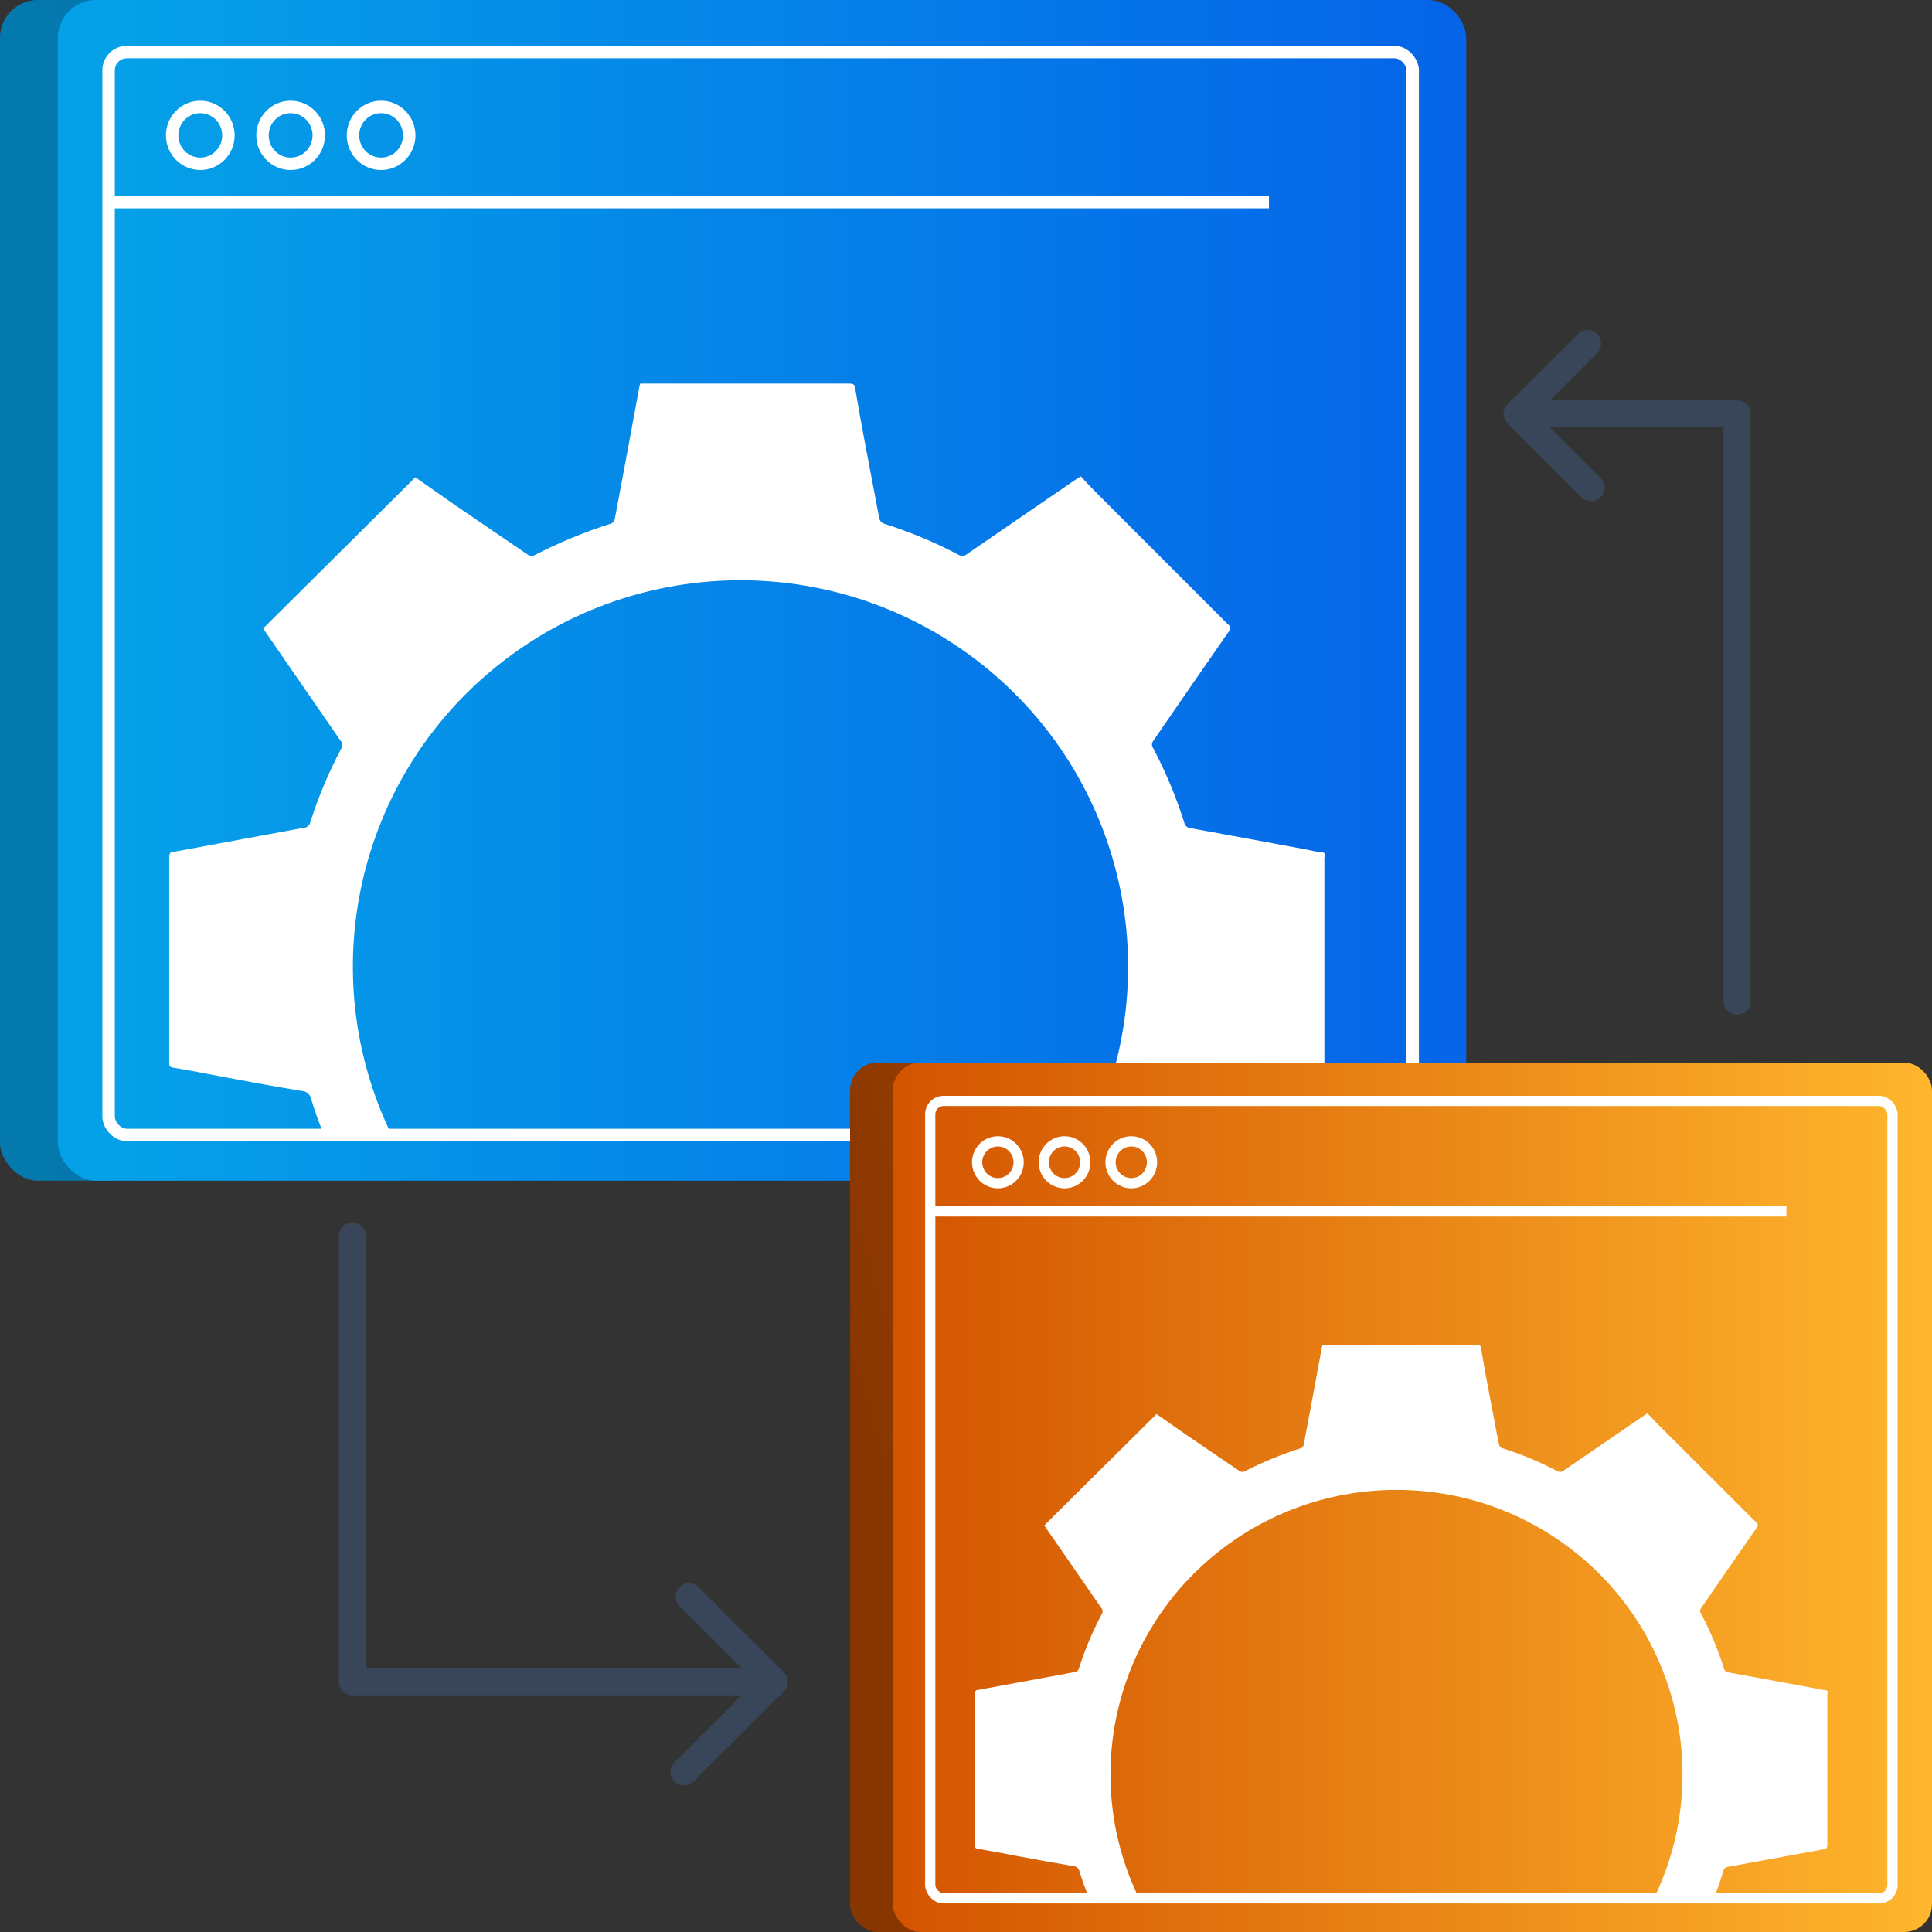 <?xml version="1.0" encoding="UTF-8"?>
<svg width="100px" height="100px" viewBox="0 0 100 100" version="1.1" xmlns="http://www.w3.org/2000/svg" xmlns:xlink="http://www.w3.org/1999/xlink">
    <rect x="0" y="0" width="100" height="100" fill="#333333" stroke="none"/>
    <title>Application Migration Assessment </title>
    <defs>
        <linearGradient x1="3.275%" y1="50.337%" x2="103.031%" y2="50.337%" id="linearGradient-1">
            <stop stop-color="#05A1E8" offset="0%"></stop>
            <stop stop-color="#0562E8" offset="100%"></stop>
        </linearGradient>
        <linearGradient x1="3.112%" y1="50.337%" x2="102.868%" y2="50.337%" id="linearGradient-2">
            <stop stop-color="#05A1E8" offset="0%"></stop>
            <stop stop-color="#0562E8" offset="100%"></stop>
        </linearGradient>
        <linearGradient x1="8.635%" y1="72.062%" x2="100.051%" y2="49.996%" id="linearGradient-3">
            <stop stop-color="#D35400" offset="0%"></stop>
            <stop stop-color="#D45601" offset="100%"></stop>
            <stop stop-color="#FFB62D" offset="100%"></stop>
        </linearGradient>
        <linearGradient x1="8.635%" y1="72.062%" x2="100.051%" y2="49.996%" id="linearGradient-4">
            <stop stop-color="#000000" offset="0%"></stop>
            <stop stop-color="#D45601" offset="100%"></stop>
            <stop stop-color="#FFB62D" offset="100%"></stop>
        </linearGradient>
        <linearGradient x1="0.01%" y1="49.995%" x2="100.051%" y2="49.995%" id="linearGradient-5">
            <stop stop-color="#D35400" offset="0%"></stop>
            <stop stop-color="#FFB62D" offset="100%"></stop>
        </linearGradient>
    </defs>
    <g id="Page-1" stroke="none" stroke-width="1" fill="none" fill-rule="evenodd">
        <g id="Application-Migration-Assessment-">
            <g id="Group-2">
                <g id="Group">
                    <rect id="Rectangle" fill="url(#linearGradient-1)" fill-rule="nonzero" x="0" y="0" width="72.898" height="61.11" rx="1.967"></rect>
                    <rect id="Rectangle-2" fill="#000000" fill-rule="nonzero" opacity="0.25" x="0" y="0" width="72.898" height="61.11" rx="1.967"></rect>
                    <g id="Shape-Copy" transform="translate(2.996, 0)" fill-rule="nonzero">
                        <g id="Mask-3-2" fill="url(#linearGradient-2)">
                            <rect id="path-2-2" x="-6.21724896e-16" y="0" width="72.898" height="61.11" rx="1.967"></rect>
                        </g>
                        <path d="M65.359,44.097 C65.128,44.097 64.897,44.02 64.659,43.978 C62.636,43.601 60.62,43.224 58.604,42.861 C58.454,42.843 58.332,42.73 58.303,42.582 C57.883,41.251 57.344,39.959 56.693,38.723 C56.61,38.614 56.61,38.463 56.693,38.353 C57.986,36.469 59.285,34.587 60.592,32.708 C60.652,32.654 60.683,32.575 60.675,32.495 C60.666,32.415 60.62,32.343 60.55,32.303 L53.704,25.457 C53.445,25.199 53.193,24.92 52.941,24.655 L52.71,24.801 C50.827,26.092 48.944,27.376 47.061,28.674 C46.939,28.784 46.76,28.801 46.62,28.716 C45.377,28.061 44.076,27.519 42.735,27.097 C42.64,27.057 42.566,26.978 42.532,26.881 C42.434,26.441 42.357,25.995 42.273,25.555 C41.93,23.741 41.573,21.933 41.272,20.126 C41.272,19.937 41.188,19.854 40.964,19.854 L30.142,19.854 C30.116,19.926 30.097,20.001 30.086,20.077 C29.673,22.352 29.246,24.62 28.819,26.888 C28.791,26.981 28.725,27.057 28.637,27.097 C27.27,27.532 25.942,28.08 24.668,28.737 C24.573,28.782 24.462,28.782 24.367,28.737 C23.072,27.865 21.784,26.979 20.496,26.099 L18.501,24.704 L10.626,32.526 C10.658,32.582 10.693,32.636 10.731,32.687 C12.019,34.548 13.314,36.425 14.616,38.318 C14.727,38.43 14.75,38.601 14.672,38.737 C14.021,39.963 13.482,41.246 13.062,42.568 C13.026,42.729 12.884,42.845 12.719,42.847 L6.006,44.09 C5.831,44.09 5.761,44.173 5.761,44.362 L5.761,54.997 C5.761,55.15 5.761,55.227 5.964,55.262 C6.888,55.416 7.826,55.597 8.729,55.772 C10.031,56.016 11.326,56.253 12.628,56.469 C12.852,56.475 13.044,56.63 13.097,56.846 C13.295,57.507 13.528,58.157 13.797,58.793 L17.297,58.793 C13.188,50.384 15.473,40.259 22.8,34.416 C30.127,28.573 40.538,28.573 47.865,34.416 C55.192,40.259 57.477,50.384 53.368,58.793 L57.568,58.793 C57.841,58.137 58.079,57.46 58.268,56.776 C58.319,56.633 58.451,56.533 58.604,56.525 C59.206,56.427 59.794,56.309 60.403,56.197 L65.303,55.297 C65.52,55.255 65.555,55.164 65.555,54.969 L65.555,44.404 C65.604,44.215 65.604,44.118 65.359,44.097 Z" id="Path" fill="#FFFFFF"></path>
                    </g>
                    <rect id="Rectangle-3" stroke="#FFFFFF" stroke-width="0.644" x="5.621" y="2.694" width="67.501" height="56.051" rx="0.945"></rect>
                </g>
                <line x1="5.621" y1="10.461" x2="65.681" y2="10.461" id="Path" stroke="#FFFFFF" stroke-width="0.644"></line>
                <ellipse id="Oval" stroke="#FFFFFF" stroke-width="0.644" cx="10.367" cy="7.006" rx="1.456" ry="1.472"></ellipse>
                <ellipse id="Oval-2" stroke="#FFFFFF" stroke-width="0.644" cx="15.043" cy="7.006" rx="1.456" ry="1.472"></ellipse>
                <ellipse id="Oval-3" stroke="#FFFFFF" stroke-width="0.644" cx="19.726" cy="7.006" rx="1.456" ry="1.472"></ellipse>
            </g>
            <g id="Group-2" transform="translate(44, 55)">
                <g id="Group">
                    <rect id="Rectangle" fill="url(#linearGradient-3)" fill-rule="nonzero" x="0" y="0" width="53.789" height="45" rx="1.439"></rect>
                    <rect id="Rectangle-2" fill="url(#linearGradient-4)" fill-rule="nonzero" opacity="0.356" x="0" y="0" width="53.789" height="45" rx="1.439"></rect>
                    <g id="Shape-Copy" transform="translate(2.211, 0)" fill-rule="nonzero">
                        <g id="Mask-3-2" fill="url(#linearGradient-5)">
                            <rect id="path-2-2" x="-4.58752922e-16" y="0" width="53.789" height="45" rx="1.439"></rect>
                        </g>
                        <path d="M48.227,32.472 C48.056,32.472 47.886,32.415 47.71,32.384 C46.217,32.107 44.73,31.829 43.242,31.562 C43.131,31.549 43.042,31.466 43.02,31.357 C42.71,30.376 42.313,29.425 41.832,28.515 C41.771,28.434 41.771,28.323 41.832,28.243 C42.786,26.855 43.745,25.469 44.709,24.085 C44.754,24.046 44.776,23.987 44.77,23.928 C44.764,23.869 44.73,23.817 44.678,23.787 L39.627,18.746 C39.436,18.556 39.25,18.35 39.064,18.155 L38.893,18.263 C37.504,19.214 36.114,20.159 34.725,21.115 C34.635,21.196 34.503,21.208 34.4,21.146 C33.482,20.663 32.523,20.264 31.533,19.954 C31.462,19.924 31.408,19.866 31.383,19.794 C31.311,19.471 31.254,19.142 31.192,18.818 C30.939,17.482 30.676,16.151 30.453,14.82 C30.453,14.681 30.391,14.62 30.226,14.62 L22.241,14.62 C22.222,14.673 22.208,14.728 22.2,14.784 C21.895,16.459 21.58,18.129 21.265,19.8 C21.244,19.868 21.195,19.924 21.13,19.954 C20.122,20.274 19.142,20.678 18.202,21.161 C18.132,21.195 18.05,21.195 17.98,21.161 C17.024,20.519 16.074,19.866 15.123,19.219 L13.651,18.191 L7.841,23.952 C7.864,23.993 7.89,24.032 7.918,24.07 C8.868,25.44 9.824,26.823 10.785,28.217 C10.867,28.299 10.883,28.425 10.826,28.525 C10.345,29.428 9.948,30.372 9.638,31.346 C9.612,31.465 9.507,31.55 9.385,31.552 L4.432,32.467 C4.303,32.467 4.251,32.528 4.251,32.667 L4.251,40.498 C4.251,40.612 4.251,40.668 4.401,40.694 C5.082,40.807 5.775,40.94 6.441,41.069 C7.402,41.249 8.357,41.423 9.318,41.583 C9.483,41.587 9.624,41.701 9.664,41.86 C9.81,42.347 9.982,42.826 10.18,43.294 L12.763,43.294 C9.731,37.102 11.417,29.646 16.824,25.343 C22.23,21.04 29.912,21.04 35.318,25.343 C40.724,29.646 42.411,37.102 39.379,43.294 L42.478,43.294 C42.679,42.811 42.855,42.312 42.994,41.809 C43.032,41.703 43.13,41.63 43.242,41.624 C43.686,41.552 44.12,41.465 44.57,41.382 L48.185,40.719 C48.345,40.689 48.371,40.622 48.371,40.478 L48.371,32.698 C48.407,32.559 48.407,32.487 48.227,32.472 Z" id="Path" fill="#FFFFFF"></path>
                    </g>
                    <rect id="Rectangle-3" stroke="#FFFFFF" stroke-width="0.53" x="4.148" y="1.984" width="49.807" height="41.274" rx="0.691"></rect>
                </g>
                <line x1="4.148" y1="7.703" x2="48.464" y2="7.703" id="Path" stroke="#FFFFFF" stroke-width="0.53"></line>
                <ellipse id="Oval" stroke="#FFFFFF" stroke-width="0.53" cx="7.65" cy="5.159" rx="1.074" ry="1.084"></ellipse>
                <ellipse id="Oval-2" stroke="#FFFFFF" stroke-width="0.53" cx="11.1" cy="5.159" rx="1.074" ry="1.084"></ellipse>
                <ellipse id="Oval-3" stroke="#FFFFFF" stroke-width="0.53" cx="14.555" cy="5.159" rx="1.074" ry="1.084"></ellipse>
            </g>
            <polyline id="Path" stroke="#394559" stroke-width="1.4" stroke-linecap="round" stroke-linejoin="round" points="89.908 51.822 89.908 21.424 78.519 21.424 82.173 17.781 78.519 21.424 82.355 25.241"></polyline>
            <polyline id="Path" stroke="#394559" stroke-width="1.4" stroke-linecap="round" stroke-linejoin="round" points="18.242 63.971 18.242 87.049 40.082 87.049 35.665 82.645 40.082 87.049 35.399 91.717"></polyline>
        </g>
    </g>
</svg>